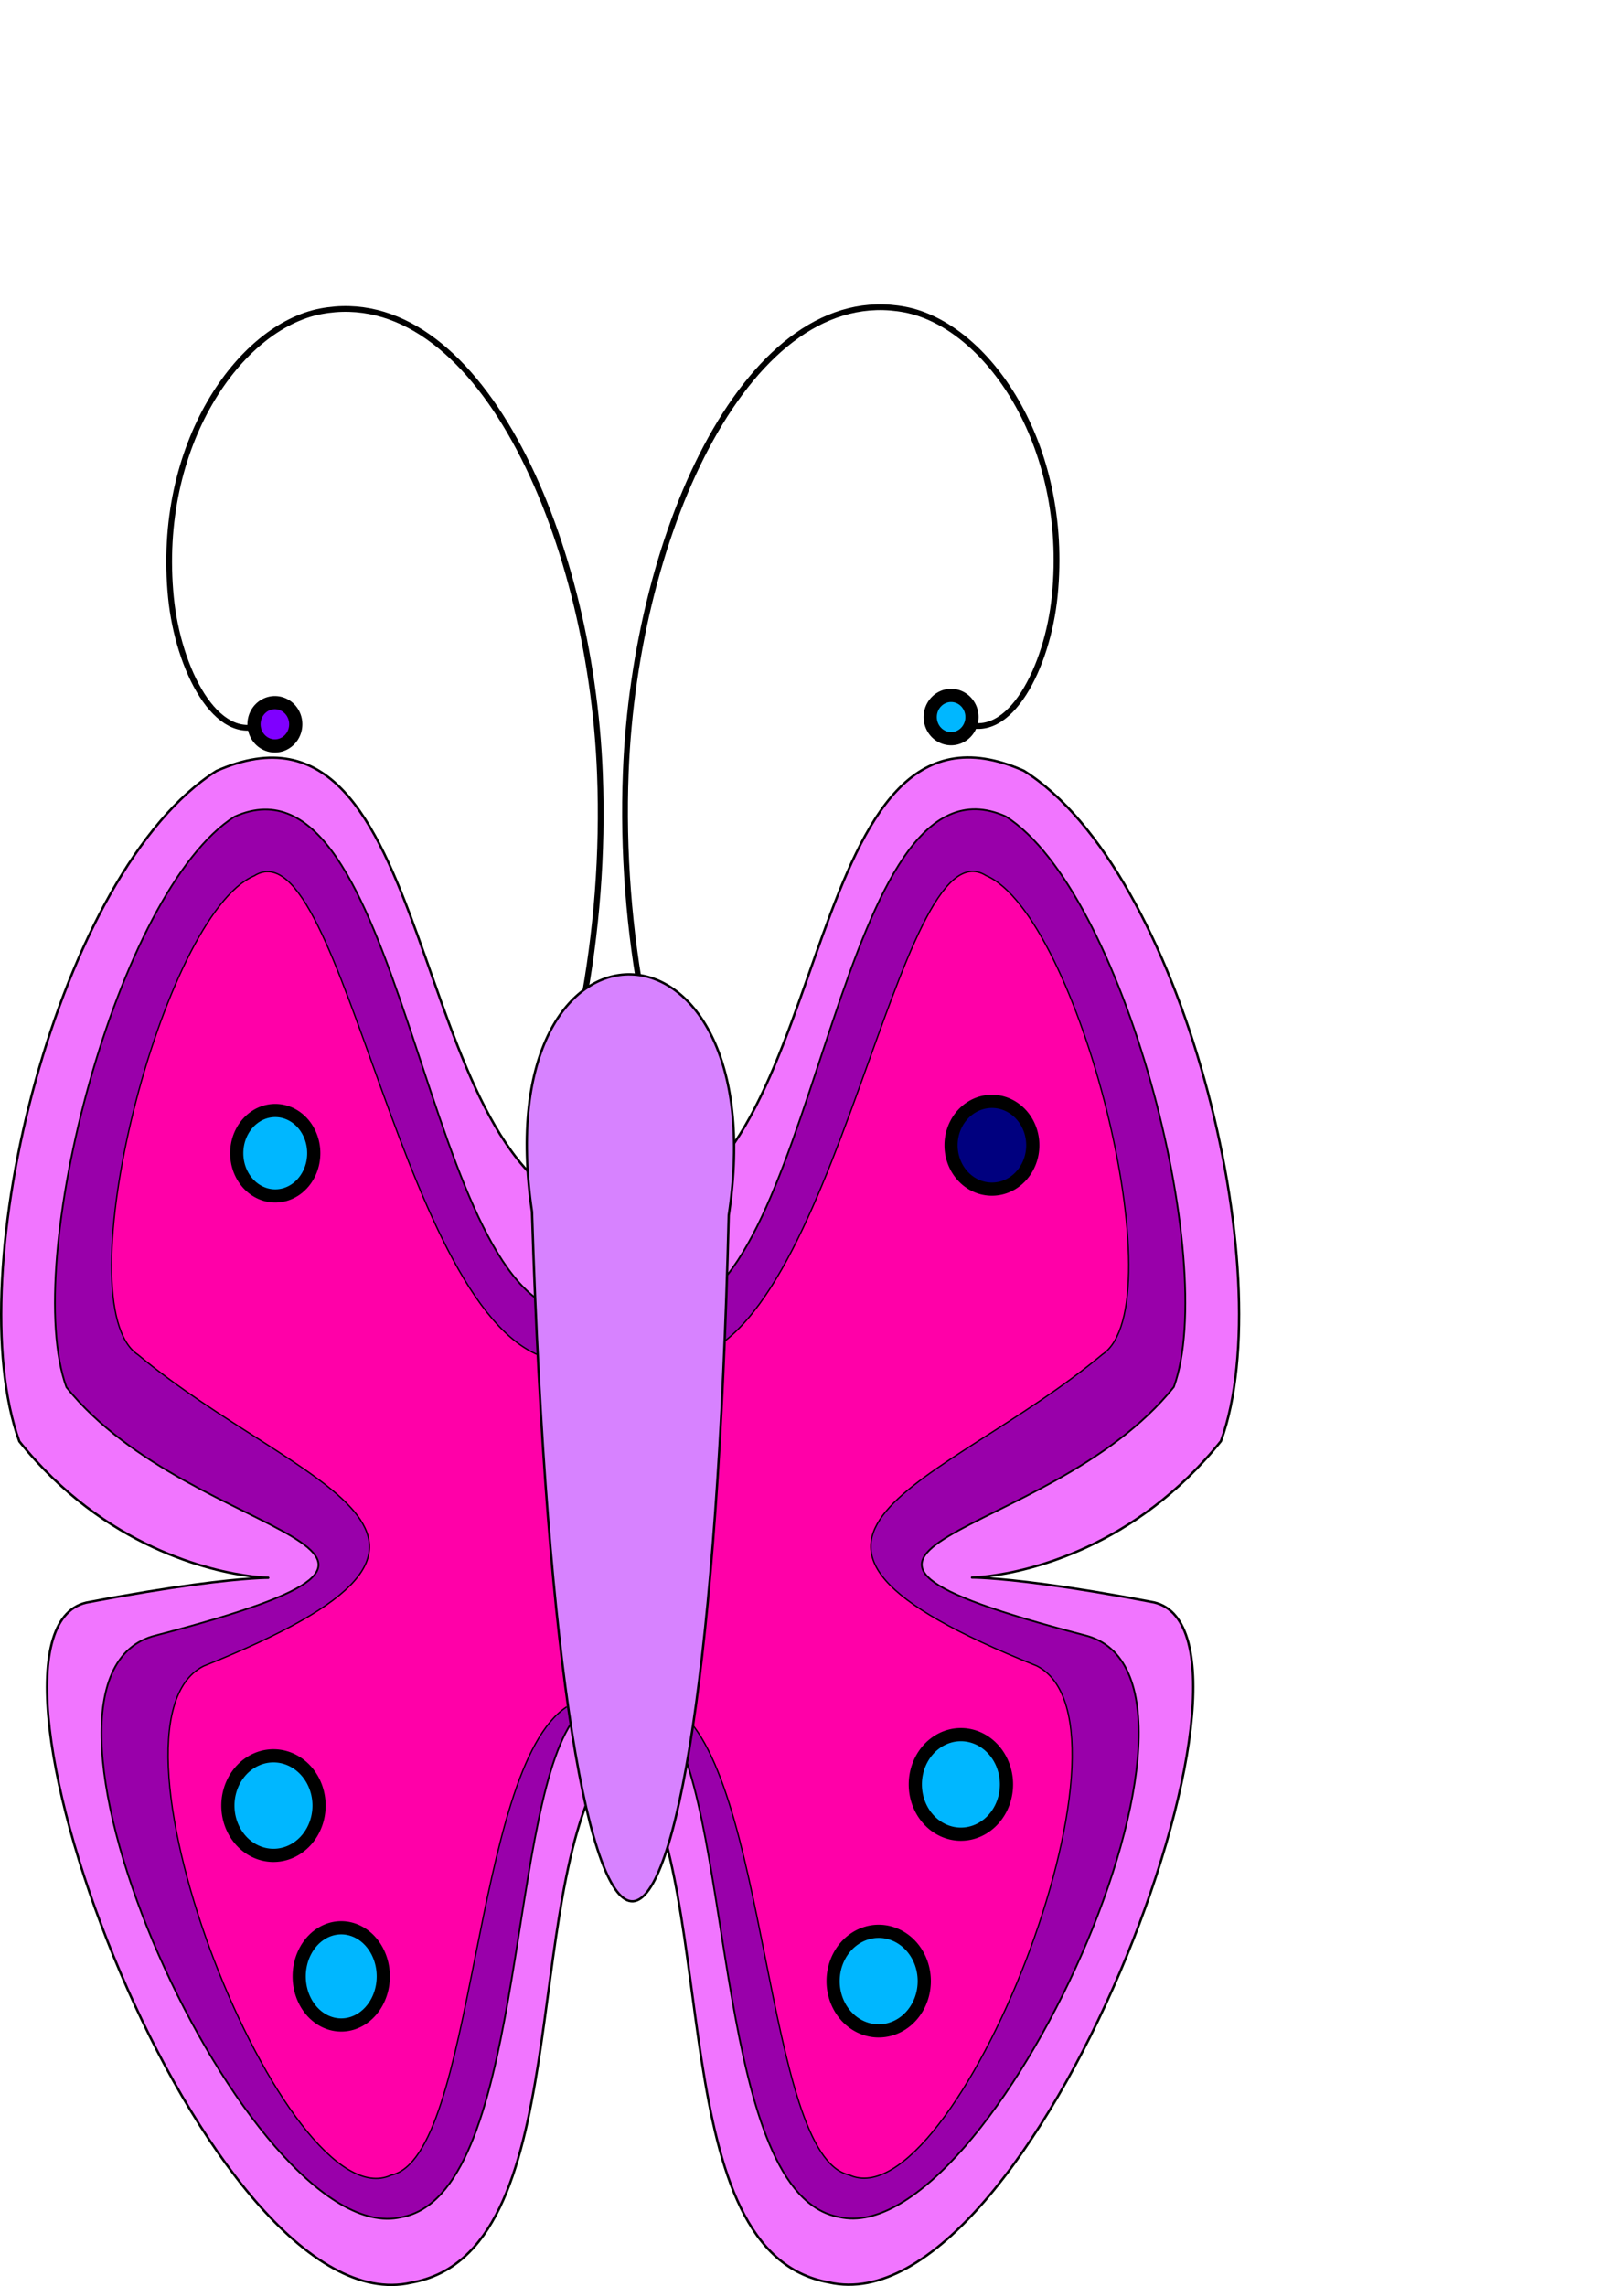 <?xml version="1.0" encoding="UTF-8"?>
<svg width="689.835" height="971.047" xmlns="http://www.w3.org/2000/svg" xmlns:svg="http://www.w3.org/2000/svg" xmlns:xlink="http://www.w3.org/1999/xlink">
 <defs>
  <linearGradient id="linearGradient3533">
   <stop offset="0" id="stop3535" stop-color="#ac00ff"/>
   <stop offset="1" id="stop3537" stop-color="#d782ff"/>
  </linearGradient>
  <radialGradient xlink:href="#linearGradient3533" id="radialGradient3539" cx="394.135" cy="588.493" fx="394.135" fy="588.493" r="54.529" gradientTransform="matrix(1,-1.187463e-7,6.2438e-7,5.786,-0.556,-2750.194)" gradientUnits="userSpaceOnUse"/>
 </defs>
 <g>
  <title>Layer 1</title>
  <g id="layer4" stroke="null">
   <path d="m251.325,514.745c-80.323,-21.863 -63.954,-229.432 -159.366,-187.264c-67.122,42.212 -109.717,213.156 -83.756,284.758c72.984,90.804 181.057,39.317 28.386,68.508c-59.065,13.793 51.73,308.784 138.16,288.832c70.485,-12.51 45.865,-164.067 82.745,-220.152" id="path3492" stroke-width="1px" fill-rule="evenodd" fill="#f175ff" stroke="black"/>
   <path d="m238.079,556.717c-59.657,-16.322 -67.549,-241.339 -138.412,-209.858c-49.852,31.514 -90.742,188.907 -71.46,242.363c54.206,67.791 188.452,66.131 38.047,105.438c-71.629,17.303 39.963,262.051 104.155,247.155c52.35,-9.34 44.86,-168.021 72.251,-209.893" id="path3509" stroke-width="0.745px" fill-rule="evenodd" fill="#90a" stroke="black"/>
   <path d="m237.593,577.924c-66.117,-7.421 -91.547,-229.583 -129.602,-205.917c-39.226,16.743 -81.194,182.321 -49.394,203.426c68.313,56.9 167.275,76.523 27.841,132.283c-49.511,25.13 35.334,236.705 79.705,216.206c36.185,-7.839 34.093,-172.553 74.617,-198.94" id="path3511" stroke-width="0.567px" fill-rule="evenodd" fill="#ff00a8" stroke="black"/>
   <path d="m275.51,514.646c80.323,-21.863 63.954,-229.432 159.366,-187.264c67.122,42.212 109.717,213.156 83.756,284.758c-72.984,90.804 -181.058,39.317 -28.386,68.508c59.065,13.793 -51.73,308.784 -138.16,288.832c-70.485,-12.51 -45.865,-164.067 -82.745,-220.152" id="path3513" stroke-width="1px" fill-rule="evenodd" fill="#f175ff" stroke="black"/>
   <path d="m288.756,556.618c59.657,-16.322 67.549,-241.339 138.412,-209.858c49.852,31.514 90.742,188.907 71.46,242.363c-54.206,67.791 -188.452,66.131 -38.047,105.438c71.629,17.303 -39.963,262.051 -104.155,247.155c-52.35,-9.34 -44.86,-168.021 -72.251,-209.893" id="path3515" stroke-width="0.745px" fill-rule="evenodd" fill="#90a" stroke="black"/>
   <path d="m289.241,577.824c66.117,-7.421 91.547,-229.583 129.602,-205.917c39.226,16.743 81.194,182.321 49.394,203.426c-68.313,56.9 -167.275,76.523 -27.841,132.283c49.511,25.13 -35.334,236.705 -79.705,216.206c-36.185,-7.839 -34.093,-172.553 -74.617,-198.94" id="path3517" stroke-width="0.567px" fill-rule="evenodd" fill="#ff00a8" stroke="black"/>
   <path id="path3519" d="m133.284,489.847a16.362,18.146 0 1 1 -32.725,0a16.362,18.146 0 1 1 32.725,0z" stroke-miterlimit="4" stroke-width="5.6" fill-rule="nonzero" fill="#00b7ff"/>
   <path id="path3521" d="m162.815,839.495a17.862,20.647 0 1 1 -35.725,0a17.862,20.647 0 1 1 35.725,0z" stroke-miterlimit="4" stroke-width="5.6" fill-rule="nonzero" fill="#00b7ff"/>
   <path id="path3525" d="m392.609,841.503a19.362,21.146 0 1 1 -38.725,0a19.362,21.146 0 1 1 38.725,0z" stroke-miterlimit="4" stroke-width="5.6" fill-rule="nonzero" fill="#00b7ff"/>
   <path id="path3527" d="m438.707,486.466a17.362,18.646 0 1 1 -34.725,0a17.362,18.646 0 1 1 34.725,0z" stroke-miterlimit="4" stroke-width="5.6" fill-rule="nonzero" fill="#00007f"/>
   <path id="path3529" d="m111.613,307.746c-19.725,8.524 -35.991,-23.629 -39.002,-53.999c-6.418,-64.736 29.157,-114.975 63.678,-121.517c65.594,-12.431 114.518,92.9 118.549,196.58c1.307,33.604 -1.403,67.525 -7.523,99.501" stroke-miterlimit="4" stroke-width="2.446" fill-rule="evenodd" fill="none" stroke="black"/>
   <path id="path3531" d="m409.04,307.018c19.725,8.524 35.991,-23.629 39.002,-53.999c6.418,-64.736 -29.157,-114.975 -63.678,-121.517c-65.594,-12.431 -114.518,92.9 -118.549,196.58c-1.307,33.604 1.403,67.525 7.523,99.501" stroke-miterlimit="4" stroke-width="2.446" fill-rule="evenodd" fill="none" stroke="black"/>
   <path id="path1888" d="m125.633,307.646a8.868,9.195 0 1 1 -17.736,0a8.868,9.195 0 1 1 17.736,0z" stroke-miterlimit="4" stroke-width="5.6" fill-rule="nonzero" fill="#7f00ff"/>
   <path id="path1890" d="m412.874,304.581a8.868,9.195 0 1 1 -17.736,0a8.868,9.195 0 1 1 17.736,0z" stroke-miterlimit="4" stroke-width="5.6" fill-rule="nonzero" fill="#00b7ff"/>
   <path id="svg_1" d="m427.528,757.953a19.362,21.146 0 1 1 -38.725,0a19.362,21.146 0 1 1 38.725,0z" stroke-miterlimit="4" stroke-width="5.6" fill-rule="nonzero" fill="#00b7ff"/>
   <path id="svg_2" d="m135.528,766.953a19.362,21.146 0 1 1 -38.725,0a19.362,21.146 0 1 1 38.725,0z" stroke-miterlimit="4" stroke-width="5.6" fill-rule="nonzero" fill="#00b7ff"/>
   <path id="svg_3" d="m284.528,453.953a5.862,8.148 0 1 1 -11.725,0a5.862,8.148 0 1 1 11.725,0z" stroke-miterlimit="4" stroke-width="5.6" fill-rule="nonzero" fill="#000000"/>
   <path id="svg_4" d="m253.028,453.952a5.862,8.148 0 1 1 -11.725,0a5.862,8.148 0 1 1 11.725,0z" stroke-miterlimit="4" stroke-width="5.6" fill-rule="nonzero" fill="#000000"/>
  </g>
  <g id="layer1" stroke="null">
   <path d="m309.542,516.248c20.452,-134.702 -103.673,-137.781 -83.561,-1.553c12.389,396.176 74.324,384.391 83.561,1.553z" id="path3445" stroke-width="1px" fill-rule="evenodd" fill="url(#radialGradient3539)"/>
  </g>
  <g id="layer5" display="inline"/>
 </g>
</svg>